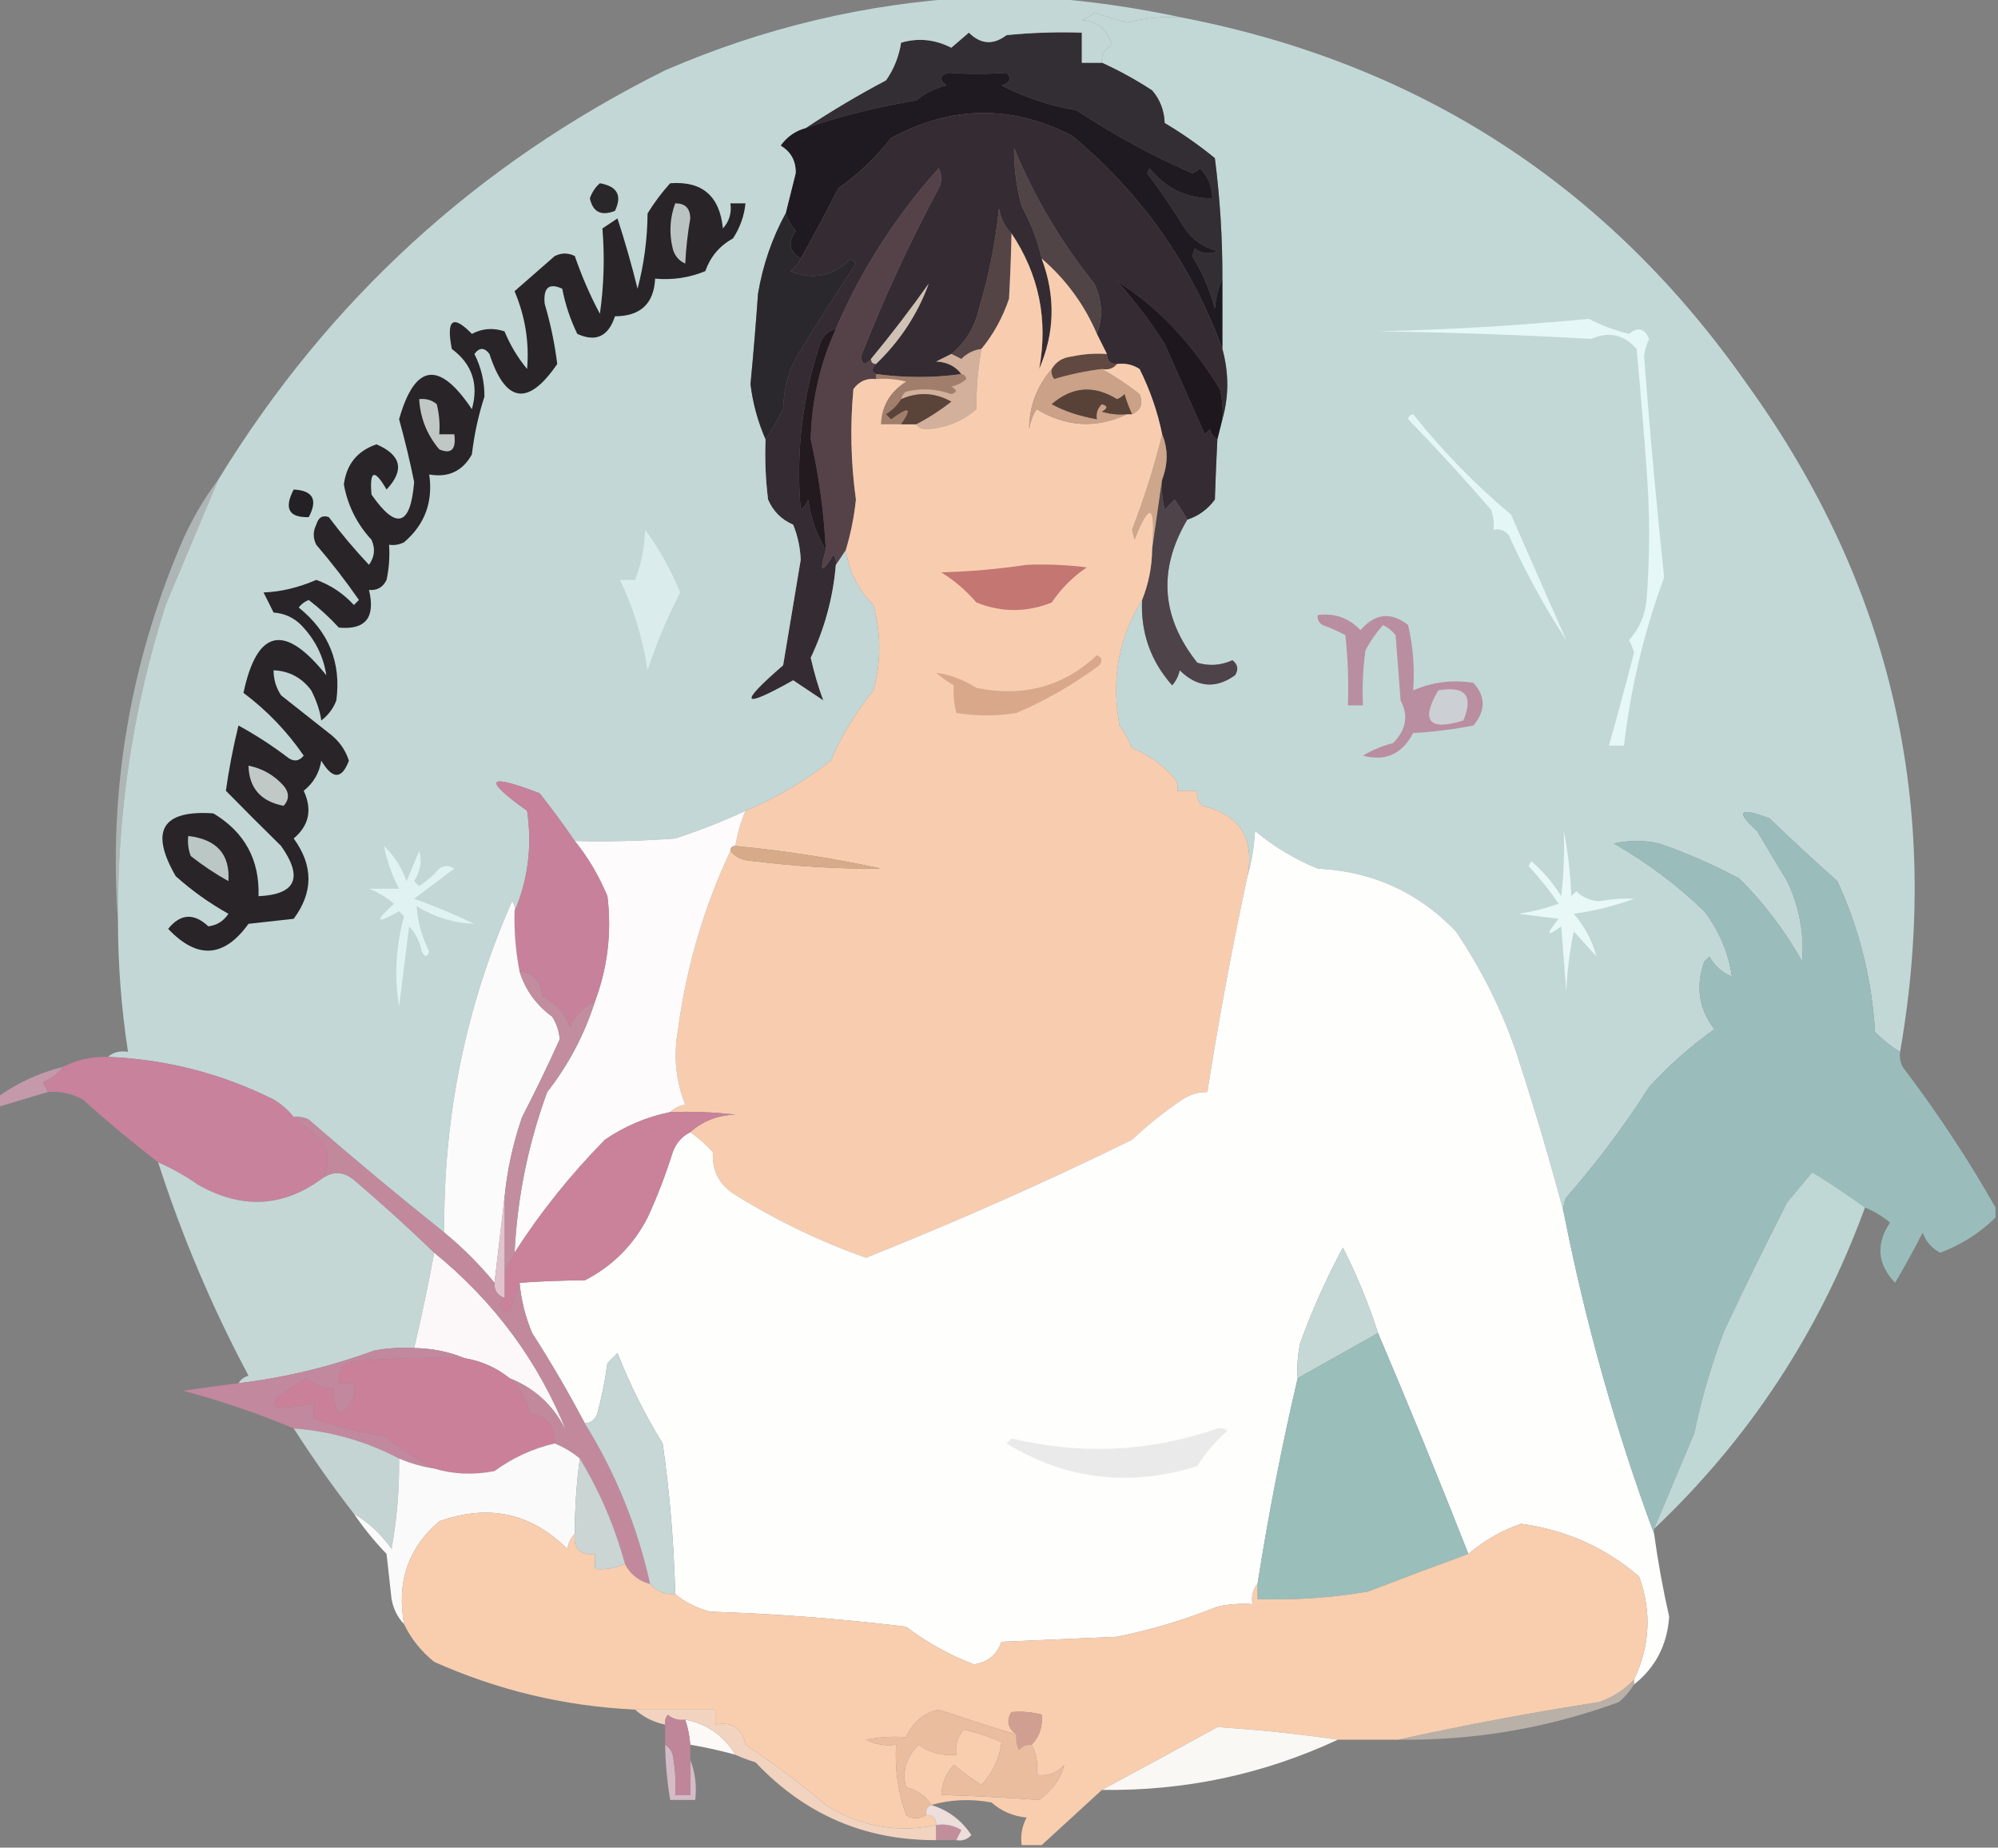 <?xml version="1.0" encoding="UTF-8"?>
<!DOCTYPE svg PUBLIC "-//W3C//DTD SVG 1.1//EN" "http://www.w3.org/Graphics/SVG/1.1/DTD/svg11.dtd">
<svg xmlns="http://www.w3.org/2000/svg" version="1.1" width="398px" height="368px" style="shape-rendering:geometricPrecision; text-rendering:geometricPrecision; image-rendering:optimizeQuality; fill-rule:evenodd; clip-rule:evenodd" xmlns:xlink="http://www.w3.org/1999/xlink">
<rect width="100%" height="100%" fill="#808080" stroke="none"/>
<g><path style="opacity:0.997" fill="#c2d8d7" d="M 235.5,3.5 C 282.861,12.704 320.361,37.037 348,76.5C 376.826,116.451 386.993,160.784 378.5,209.5C 376.681,208.416 375.015,207.082 373.5,205.5C 372.877,195.009 370.377,185.009 366,175.5C 361.446,171.459 356.946,167.292 352.5,163C 346.447,160.72 345.614,161.553 350,165.5C 351.968,168.813 353.968,172.146 356,175.5C 358.409,180.545 359.409,185.879 359,191.5C 355.57,185.408 351.403,179.908 346.5,175C 341.393,172.247 336.06,169.914 330.5,168C 327.5,167.333 324.5,167.333 321.5,168C 328.075,171.782 334.075,176.282 339.5,181.5C 342.484,185.454 344.317,189.787 345,194.5C 343.028,193.695 341.528,192.361 340.5,190.5C 340.167,190.833 339.833,191.167 339.5,191.5C 337.73,196.425 338.397,200.925 341.5,205C 336.75,208.373 332.417,212.206 328.5,216.5C 323.546,224.281 318.046,231.615 312,238.5C 311.517,239.448 311.351,240.448 311.5,241.5C 308.662,230.832 305.496,220.166 302,209.5C 299.075,200.984 295.075,192.984 290,185.5C 282.592,177.717 273.425,173.55 262.5,173C 257.919,171.129 253.752,168.629 250,165.5C 249.819,168.695 249.319,171.695 248.5,174.5C 249.931,166.939 246.931,162.272 239.5,160.5C 238.614,159.675 238.281,158.675 238.5,157.5C 237.167,157.5 235.833,157.5 234.5,157.5C 234.719,156.325 234.386,155.325 233.5,154.5C 231.269,152.114 228.603,150.281 225.5,149C 224.853,147.391 224.02,145.891 223,144.5C 221.325,135.292 222.825,126.959 227.5,119.5C 227.208,126.01 229.208,131.676 233.5,136.5C 234.251,135.624 234.751,134.624 235,133.5C 238.469,136.916 242.136,137.25 246,134.5C 246.749,133.365 246.583,132.365 245.5,131.5C 243.232,132.544 240.899,132.711 238.5,132C 231.297,122.936 230.63,113.436 236.5,103.5C 238.735,102.772 240.568,101.439 242,99.5C 242.134,95.387 242.301,91.387 242.5,87.5C 242.833,86.167 243.167,84.833 243.5,83.5C 244.797,78.933 244.797,74.267 243.5,69.5C 243.5,64.833 243.5,60.167 243.5,55.5C 243.522,47.47 243.022,39.47 242,31.5C 238.842,28.92 235.508,26.587 232,24.5C 231.907,21.992 231.074,19.826 229.5,18C 226.233,15.87 222.9,14.037 219.5,12.5C 219.36,10.876 220.027,9.71 221.5,9C 220.686,5.925 218.686,4.258 215.5,4C 216.416,3.626 217.25,3.126 218,2.5C 220.124,3.227 222.291,3.894 224.5,4.5C 228.094,3.574 231.76,3.241 235.5,3.5 Z"/></g>
<g><path style="opacity:1" fill="#332e34" d="M 219.5,12.5 C 222.9,14.037 226.233,15.87 229.5,18C 231.074,19.826 231.907,21.992 232,24.5C 235.508,26.587 238.842,28.92 242,31.5C 243.022,39.47 243.522,47.47 243.5,55.5C 242.691,57.292 242.191,59.292 242,61.5C 241.006,57.765 239.506,54.265 237.5,51C 237.667,50.5 237.833,50 238,49.5C 239.388,50.554 240.888,50.72 242.5,50C 239.804,49.31 237.637,47.81 236,45.5C 233.695,41.696 231.195,38.03 228.5,34.5C 228.667,34.167 228.833,33.833 229,33.5C 232.208,37.55 236.374,39.55 241.5,39.5C 241.502,37.169 240.669,35.169 239,33.5C 238.586,33.957 238.086,34.291 237.5,34.5C 229.45,30.988 221.784,26.821 214.5,22C 209.19,21.093 204.19,19.427 199.5,17C 201.271,16.465 201.604,15.631 200.5,14.5C 196.57,14.782 192.737,14.782 189,14.5C 187.174,15.01 187.007,15.844 188.5,17C 186.275,17.561 184.275,18.561 182.5,20C 174.944,21.239 167.61,23.072 160.5,25.5C 165.605,22.108 170.938,18.941 176.5,16C 178.054,13.777 179.054,11.277 179.5,8.5C 182.897,7.506 186.23,7.839 189.5,9.5C 190.665,8.509 191.832,7.509 193,6.5C 195.354,8.84 197.854,9.007 200.5,7C 205.489,6.501 210.489,6.334 215.5,6.5C 215.5,8.5 215.5,10.5 215.5,12.5C 216.833,12.5 218.167,12.5 219.5,12.5 Z"/></g>
<g><path style="opacity:1" fill="#1f1a21" d="M 243.5,55.5 C 243.5,60.167 243.5,64.833 243.5,69.5C 237.321,52.645 227.321,38.478 213.5,27C 201.446,20.835 189.446,21.002 177.5,27.5C 174.454,31.381 170.954,34.714 167,37.5C 164.591,42.237 162.091,46.904 159.5,51.5C 157.223,50.138 156.89,48.305 158.5,46C 157.571,44.923 156.904,43.756 156.5,42.5C 157.158,39.844 157.825,37.178 158.5,34.5C 158.563,32.069 157.563,30.235 155.5,29C 156.77,27.225 158.436,26.058 160.5,25.5C 167.61,23.072 174.944,21.239 182.5,20C 184.275,18.561 186.275,17.561 188.5,17C 187.007,15.844 187.174,15.01 189,14.5C 192.737,14.782 196.57,14.782 200.5,14.5C 201.604,15.631 201.271,16.465 199.5,17C 204.19,19.427 209.19,21.093 214.5,22C 221.784,26.821 229.45,30.988 237.5,34.5C 238.086,34.291 238.586,33.957 239,33.5C 240.669,35.169 241.502,37.169 241.5,39.5C 236.374,39.55 232.208,37.55 229,33.5C 228.833,33.833 228.667,34.167 228.5,34.5C 231.195,38.03 233.695,41.696 236,45.5C 237.637,47.81 239.804,49.31 242.5,50C 240.888,50.72 239.388,50.554 238,49.5C 237.833,50 237.667,50.5 237.5,51C 239.506,54.265 241.006,57.765 242,61.5C 242.191,59.292 242.691,57.292 243.5,55.5 Z"/></g>
<g><path style="opacity:1" fill="#342c32" d="M 243.5,69.5 C 244.797,74.267 244.797,78.933 243.5,83.5C 243.662,81.473 243.495,79.473 243,77.5C 237.351,68.204 230.518,61.037 222.5,56C 226.005,59.848 229.172,64.014 232,68.5C 234.667,74.506 237.334,80.506 240,86.5C 240.333,86.167 240.667,85.833 241,85.5C 241.278,86.416 241.778,87.082 242.5,87.5C 242.301,91.387 242.134,95.387 242,99.5C 240.568,101.439 238.735,102.772 236.5,103.5C 235.768,102.192 234.934,100.858 234,99.5C 233.333,100.167 232.667,100.833 232,101.5C 231.505,99.527 231.338,97.527 231.5,95.5C 232.681,92.362 232.681,89.362 231.5,86.5C 230.579,81.986 229.079,77.653 227,73.5C 225.644,72.62 224.144,72.287 222.5,72.5C 221.167,72.5 220.5,71.833 220.5,70.5C 219.833,69.167 219.167,67.833 218.5,66.5C 219.742,63.26 219.576,59.926 218,56.5C 211.394,48.293 206.06,39.293 202,29.5C 201.967,33.353 202.467,37.186 203.5,41C 205.46,44.667 206.793,48.167 207.5,51.5C 210.299,58.969 210.132,66.302 207,73.5C 208.807,63.7 206.974,54.7 201.5,46.5C 200.168,45.17 199.335,43.503 199,41.5C 198.303,48.29 196.969,54.956 195,61.5C 194.159,65.195 192.326,68.195 189.5,70.5C 188.527,70.987 187.527,71.487 186.5,72C 188.653,72.1 190.319,72.933 191.5,74.5C 186.006,75.279 180.339,75.279 174.5,74.5C 173.494,74.062 173.494,73.396 174.5,72.5C 179.289,67.897 182.789,62.564 185,56.5C 181.334,61.661 177.501,66.661 173.5,71.5C 172.35,72.85 171.683,72.684 171.5,71C 175.994,59.513 181.16,48.346 187,37.5C 187.667,36.167 187.667,34.833 187,33.5C 178.358,43.144 171.525,53.81 166.5,65.5C 165.13,65.856 164.13,66.69 163.5,68C 159.833,79.023 158.499,90.19 159.5,101.5C 160.192,100.975 160.692,100.308 161,99.5C 161.502,103.179 162.669,106.512 164.5,109.5C 163.159,114.033 163.659,114.366 166,110.5C 166.464,111.094 166.631,111.761 166.5,112.5C 165.958,118.962 164.291,125.128 161.5,131C 162.187,134.043 163.02,136.876 164,139.5C 161.99,138.152 159.99,136.818 158,135.5C 147.635,141.314 146.968,140.314 156,132.5C 157.152,125.517 158.319,118.517 159.5,111.5C 159.406,109.077 158.906,106.744 158,104.5C 155.667,103.5 154,101.833 153,99.5C 152.501,95.514 152.334,91.514 152.5,87.5C 153.751,85.618 154.918,83.618 156,81.5C 156.085,77.529 157.085,73.862 159,70.5C 162.741,64.452 166.574,58.452 170.5,52.5C 170.167,52.167 169.833,51.833 169.5,51.5C 165.943,55.041 161.943,55.875 157.5,54C 158.381,53.292 159.047,52.458 159.5,51.5C 162.091,46.904 164.591,42.237 167,37.5C 170.954,34.714 174.454,31.381 177.5,27.5C 189.446,21.002 201.446,20.835 213.5,27C 227.321,38.478 237.321,52.645 243.5,69.5 Z"/></g>
<g><path style="opacity:1" fill="#504447" d="M 218.5,66.5 C 215.992,60.658 212.326,55.658 207.5,51.5C 206.793,48.167 205.46,44.667 203.5,41C 202.467,37.186 201.967,33.353 202,29.5C 206.06,39.293 211.394,48.293 218,56.5C 219.576,59.926 219.742,63.26 218.5,66.5 Z"/></g>
<g><path style="opacity:1" fill="#544445" d="M 201.5,46.5 C 201.415,50.62 201.249,54.953 201,59.5C 199.745,63.229 197.912,66.562 195.5,69.5C 193.956,69.703 192.622,70.37 191.5,71.5C 190.817,71.137 190.15,70.804 189.5,70.5C 192.326,68.195 194.159,65.195 195,61.5C 196.969,54.956 198.303,48.29 199,41.5C 199.335,43.503 200.168,45.17 201.5,46.5 Z"/></g>
<g><path style="opacity:1" fill="#1e181e" d="M 243.5,83.5 C 243.167,84.833 242.833,86.167 242.5,87.5C 241.778,87.082 241.278,86.416 241,85.5C 240.667,85.833 240.333,86.167 240,86.5C 237.334,80.506 234.667,74.506 232,68.5C 229.172,64.014 226.005,59.848 222.5,56C 230.518,61.037 237.351,68.204 243,77.5C 243.495,79.473 243.662,81.473 243.5,83.5 Z"/></g>
<g><path style="opacity:1" fill="#c2d7d6" d="M 193.5,-0.5 C 198.167,-0.5 202.833,-0.5 207.5,-0.5C 216.916,0.177 226.25,1.511 235.5,3.5C 231.76,3.241 228.094,3.574 224.5,4.5C 222.291,3.894 220.124,3.227 218,2.5C 217.25,3.126 216.416,3.626 215.5,4C 218.686,4.258 220.686,5.925 221.5,9C 220.027,9.71 219.36,10.876 219.5,12.5C 218.167,12.5 216.833,12.5 215.5,12.5C 215.5,10.5 215.5,8.5 215.5,6.5C 210.489,6.334 205.489,6.501 200.5,7C 197.854,9.007 195.354,8.84 193,6.5C 191.832,7.509 190.665,8.509 189.5,9.5C 186.23,7.839 182.897,7.506 179.5,8.5C 179.054,11.277 178.054,13.777 176.5,16C 170.938,18.941 165.605,22.108 160.5,25.5C 158.436,26.058 156.77,27.225 155.5,29C 157.563,30.235 158.563,32.069 158.5,34.5C 157.825,37.178 157.158,39.844 156.5,42.5C 153.802,47.425 151.968,52.759 151,58.5C 150.576,64.507 150.076,70.507 149.5,76.5C 149.957,80.3 150.957,83.967 152.5,87.5C 152.334,91.514 152.501,95.514 153,99.5C 154,101.833 155.667,103.5 158,104.5C 158.906,106.744 159.406,109.077 159.5,111.5C 158.319,118.517 157.152,125.517 156,132.5C 146.968,140.314 147.635,141.314 158,135.5C 159.99,136.818 161.99,138.152 164,139.5C 163.02,136.876 162.187,134.043 161.5,131C 164.291,125.128 165.958,118.962 166.5,112.5C 167.167,111.5 167.833,110.5 168.5,109.5C 169.083,113.724 170.917,117.391 174,120.5C 175.521,126.124 175.521,131.791 174,137.5C 170.497,141.82 167.663,146.486 165.5,151.5C 160.302,155.6 154.635,158.933 148.5,161.5C 143.953,163.606 139.286,165.439 134.5,167C 127.842,167.5 121.175,167.666 114.5,167.5C 112.31,164.312 109.976,161.145 107.5,158C 96.918,153.941 96.085,155.108 105,161.5C 106.031,168.525 105.197,175.192 102.5,181.5C 102.631,180.761 102.464,180.094 102,179.5C 92.794,200.399 88.294,222.399 88.5,245.5C 79.373,238.211 70.373,230.711 61.5,223C 60.552,222.517 59.552,222.351 58.5,222.5C 57.426,221.115 56.093,219.949 54.5,219C 44.143,213.827 33.143,210.994 21.5,210.5C 22.568,209.566 23.901,209.232 25.5,209.5C 24.174,200.889 23.507,192.223 23.5,183.5C 23.323,161.896 26.49,140.896 33,120.5C 36.507,112.155 40.007,103.822 43.5,95.5C 65.341,59.827 95.007,32.661 132.5,14C 152.103,5.517 172.437,0.684 193.5,-0.5 Z"/></g>
<g><path style="opacity:1" fill="#29272a" d="M 119.5,36.5 C 122.966,37.109 123.966,38.942 122.5,42C 119.763,43.08 118.096,42.246 117.5,39.5C 117.942,38.261 118.609,37.261 119.5,36.5 Z"/></g>
<g><path style="opacity:1" fill="#2a282d" d="M 156.5,42.5 C 156.904,43.756 157.571,44.923 158.5,46C 156.89,48.305 157.223,50.138 159.5,51.5C 159.047,52.458 158.381,53.292 157.5,54C 161.943,55.875 165.943,55.041 169.5,51.5C 169.833,51.833 170.167,52.167 170.5,52.5C 166.574,58.452 162.741,64.452 159,70.5C 157.085,73.862 156.085,77.529 156,81.5C 154.918,83.618 153.751,85.618 152.5,87.5C 150.957,83.967 149.957,80.3 149.5,76.5C 150.076,70.507 150.576,64.507 151,58.5C 151.968,52.759 153.802,47.425 156.5,42.5 Z"/></g>
<g><path style="opacity:1" fill="#d0c1b5" d="M 174.5,72.5 C 173.833,72.5 173.5,72.167 173.5,71.5C 177.501,66.661 181.334,61.661 185,56.5C 182.789,62.564 179.289,67.897 174.5,72.5 Z"/></g>
<g><path style="opacity:1" fill="#614841" d="M 220.5,70.5 C 220.5,71.833 221.167,72.5 222.5,72.5C 221.791,73.404 220.791,73.737 219.5,73.5C 216.252,73.901 213.085,74.568 210,75.5C 209.536,74.906 209.369,74.239 209.5,73.5C 210.347,72.034 211.68,71.2 213.5,71C 215.81,70.503 218.143,70.337 220.5,70.5 Z"/></g>
<g><path style="opacity:1" fill="#a17e6b" d="M 174.5,75.5 C 174.5,75.167 174.5,74.833 174.5,74.5C 180.339,75.279 186.006,75.279 191.5,74.5C 192.043,74.56 192.376,74.893 192.5,75.5C 191.624,76.251 190.624,76.751 189.5,77C 190.696,77.654 190.696,78.154 189.5,78.5C 186.562,77.425 183.562,77.258 180.5,78C 179.944,78.383 179.611,78.883 179.5,79.5C 178.77,80.712 177.77,81.712 176.5,82.5C 176.833,82.833 177.167,83.167 177.5,83.5C 181.147,80.832 181.814,81.166 179.5,84.5C 178.167,84.5 176.833,84.5 175.5,84.5C 175.622,80.853 177.288,78.019 180.5,76C 178.527,75.504 176.527,75.338 174.5,75.5 Z"/></g>
<g><path style="opacity:1" fill="#d2b09c" d="M 195.5,69.5 C 194.794,73.504 194.461,77.504 194.5,81.5C 191.677,83.942 188.344,85.276 184.5,85.5C 183.584,85.457 182.917,85.124 182.5,84.5C 184.914,83.249 187.247,81.749 189.5,80C 186.247,78.18 182.913,78.013 179.5,79.5C 179.611,78.883 179.944,78.383 180.5,78C 183.562,77.258 186.562,77.425 189.5,78.5C 190.696,78.154 190.696,77.654 189.5,77C 190.624,76.751 191.624,76.251 192.5,75.5C 192.376,74.893 192.043,74.56 191.5,74.5C 190.319,72.933 188.653,72.1 186.5,72C 187.527,71.487 188.527,70.987 189.5,70.5C 190.15,70.804 190.817,71.137 191.5,71.5C 192.622,70.37 193.956,69.703 195.5,69.5 Z"/></g>
<g><path style="opacity:1" fill="#554248" d="M 173.5,71.5 C 173.5,72.167 173.833,72.5 174.5,72.5C 173.494,73.396 173.494,74.062 174.5,74.5C 174.5,74.833 174.5,75.167 174.5,75.5C 172.61,75.296 171.11,75.963 170,77.5C 169.316,84.851 169.482,92.185 170.5,99.5C 170.146,102.913 169.479,106.246 168.5,109.5C 167.833,110.5 167.167,111.5 166.5,112.5C 166.631,111.761 166.464,111.094 166,110.5C 163.659,114.366 163.159,114.033 164.5,109.5C 164.13,102.088 163.13,94.755 161.5,87.5C 161.672,79.786 163.339,72.453 166.5,65.5C 171.525,53.81 178.358,43.144 187,33.5C 187.667,34.833 187.667,36.167 187,37.5C 181.16,48.346 175.994,59.513 171.5,71C 171.683,72.684 172.35,72.85 173.5,71.5 Z"/></g>
<g><path style="opacity:1" fill="#221a1f" d="M 166.5,65.5 C 163.339,72.453 161.672,79.786 161.5,87.5C 163.13,94.755 164.13,102.088 164.5,109.5C 162.669,106.512 161.502,103.179 161,99.5C 160.692,100.308 160.192,100.975 159.5,101.5C 158.499,90.19 159.833,79.023 163.5,68C 164.13,66.69 165.13,65.856 166.5,65.5 Z"/></g>
<g><path style="opacity:1" fill="#282427" d="M 133.5,36.5 C 139.863,36.023 143.363,39.023 144,45.5C 145.269,44.095 145.769,42.429 145.5,40.5C 146.5,40.5 147.5,40.5 148.5,40.5C 148.245,43.016 147.411,45.35 146,47.5C 143.357,48.936 141.523,51.103 140.5,54C 137.312,55.316 133.978,55.816 130.5,55.5C 130.26,60.471 127.593,62.971 122.5,63C 121.185,67.022 118.685,68.189 115,66.5C 113.601,63.637 112.601,60.637 112,57.5C 109.355,56.292 108.188,57.292 108.5,60.5C 109.677,64.504 110.51,68.504 111,72.5C 105.2,80.974 100.7,80.308 97.5,70.5C 96.5,69.167 95.5,69.167 94.5,70.5C 95.853,73.168 96.519,76.001 96.5,79C 95.301,82.671 94.468,86.504 94,90.5C 92.15,93.841 89.317,95.174 85.5,94.5C 86.29,99.969 84.623,104.469 80.5,108C 79.552,108.483 78.552,108.649 77.5,108.5C 77.663,110.857 77.497,113.19 77,115.5C 76.29,116.973 75.124,117.64 73.5,117.5C 74.822,122.993 72.822,125.493 67.5,125C 65.65,122.982 63.65,121.149 61.5,119.5C 60.692,119.808 60.025,120.308 59.5,121C 65.49,125.806 67.99,131.973 67,139.5C 66.385,141.116 65.385,142.449 64,143.5C 63.748,141.622 63.081,139.622 62,137.5C 60.117,134.976 57.617,133.642 54.5,133.5C 54.491,135.308 54.991,136.975 56,138.5C 59.167,141 62.333,143.5 65.5,146C 67.448,147.439 68.781,149.272 69.5,151.5C 68.079,155.276 66.245,155.276 64,151.5C 63.604,153.96 62.437,155.96 60.5,157.5C 62.238,161.256 61.571,164.422 58.5,167C 62.428,172.383 62.428,177.716 58.5,183C 55.5,183.333 52.5,183.667 49.5,184C 44.616,190.773 39.282,191.107 33.5,185C 35.94,181.968 38.606,181.801 41.5,184.5C 43.208,184.297 44.541,183.464 45.5,182C 41.722,179.888 38.222,177.388 35,174.5C 29.785,165.471 32.285,161.304 42.5,162C 48.732,165.733 51.732,171.233 51.5,178.5C 58.942,178.149 60.442,174.816 56,168.5C 52.248,164.816 48.581,161.15 45,157.5C 45.589,153.26 46.422,148.927 47.5,144.5C 51.004,146.418 54.337,148.584 57.5,151C 58.635,151.749 59.635,151.583 60.5,150.5C 57.182,145.675 53.182,141.509 48.5,138C 51.205,125.257 56.705,124.09 65,134.5C 64.446,130.726 62.78,127.392 60,124.5C 58.509,122.996 56.676,122.163 54.5,122C 53.833,120.667 53.167,119.333 52.5,118C 55.935,117.876 59.435,117.043 63,115.5C 65.868,116.52 68.368,118.187 70.5,120.5C 70.833,120.167 71.167,119.833 71.5,119.5C 68.858,115.691 66.025,112.024 63,108.5C 62.333,107.167 62.333,105.833 63,104.5C 63.423,103.044 64.256,102.544 65.5,103C 68.008,106.338 70.675,109.505 73.5,112.5C 74.631,110.926 74.797,109.259 74,107.5C 71.102,104.37 69.268,100.703 68.5,96.5C 69.012,92.469 71.179,89.802 75,88.5C 79.954,90.642 80.62,93.642 77,97.5C 74.588,93.31 73.588,93.644 74,98.5C 78.951,105.63 81.784,104.796 82.5,96C 81.648,91.797 80.648,87.63 79.5,83.5C 82.646,72.409 87.479,71.743 94,81.5C 95.394,76.516 94.06,72.516 90,69.5C 88.859,63.596 90.192,62.596 94,66.5C 96.064,65.409 98.231,65.242 100.5,66C 101.632,68.744 103.132,71.244 105,73.5C 105.449,68.163 104.616,62.996 102.5,58C 105.134,55.675 107.801,53.341 110.5,51C 111.833,50.333 113.167,50.333 114.5,51C 115.899,55.058 117.566,58.891 119.5,62.5C 120.303,56.846 120.47,51.179 120,45.5C 121,44.833 122,44.167 123,43.5C 124.517,48.178 125.85,52.844 127,57.5C 128.279,52.679 128.946,47.679 129,42.5C 130.332,40.34 131.832,38.34 133.5,36.5 Z"/></g>
<g><path style="opacity:1" fill="#c0c7c4" d="M 83.5,79.5 C 84.822,79.33 85.989,79.663 87,80.5C 87.496,82.473 87.662,84.473 87.5,86.5C 88.5,86.5 89.5,86.5 90.5,86.5C 90.895,89.522 89.895,90.522 87.5,89.5C 85.049,86.6 83.715,83.266 83.5,79.5 Z"/></g>
<g><path style="opacity:1" fill="#bbc3c2" d="M 134.5,40.5 C 136.484,40.484 137.484,41.484 137.5,43.5C 136.977,46.53 136.644,49.53 136.5,52.5C 135.201,51.91 134.368,50.91 134,49.5C 133.264,46.408 133.431,43.408 134.5,40.5 Z"/></g>
<g><path style="opacity:1" fill="#cda68b" d="M 231.5,86.5 C 232.681,89.362 232.681,92.362 231.5,95.5C 230.833,100.167 230.167,104.833 229.5,109.5C 230.216,100.417 229.049,99.751 226,107.5C 225.833,106.833 225.667,106.167 225.5,105.5C 227.895,99.314 229.895,92.981 231.5,86.5 Z"/></g>
<g><path style="opacity:1" fill="#232125" d="M 58.5,97.5 C 62.35,97.701 63.35,99.534 61.5,103C 57.537,103.118 56.537,101.284 58.5,97.5 Z"/></g>
<g><path style="opacity:0.515" fill="#d9e9e8" d="M 43.5,95.5 C 40.007,103.822 36.507,112.155 33,120.5C 26.49,140.896 23.323,161.896 23.5,183.5C 21.629,157.662 25.795,132.662 36,108.5C 38.022,103.777 40.522,99.443 43.5,95.5 Z"/></g>
<g><path style="opacity:1" fill="#daedec" d="M 128.5,105.5 C 131.285,109.294 133.619,113.461 135.5,118C 132.887,123.049 130.721,128.216 129,133.5C 128.041,127.13 126.207,121.13 123.5,115.5C 124.5,115.5 125.5,115.5 126.5,115.5C 127.758,112.306 128.424,108.973 128.5,105.5 Z"/></g>
<g><path style="opacity:1" fill="#e4f7f6" d="M 280.5,83.5 C 280.56,82.957 280.893,82.624 281.5,82.5C 287.329,89.829 293.829,96.496 301,102.5C 304.702,110.982 308.368,119.316 312,127.5C 307.708,120.93 303.875,113.93 300.5,106.5C 299.675,105.614 298.675,105.281 297.5,105.5C 297.657,104.127 297.49,102.793 297,101.5C 291.634,95.304 286.134,89.304 280.5,83.5 Z"/></g>
<g><path style="opacity:1" fill="#4e4349" d="M 231.5,95.5 C 231.338,97.527 231.505,99.527 232,101.5C 232.667,100.833 233.333,100.167 234,99.5C 234.934,100.858 235.768,102.192 236.5,103.5C 230.63,113.436 231.297,122.936 238.5,132C 240.899,132.711 243.232,132.544 245.5,131.5C 246.583,132.365 246.749,133.365 246,134.5C 242.136,137.25 238.469,136.916 235,133.5C 234.751,134.624 234.251,135.624 233.5,136.5C 229.208,131.676 227.208,126.01 227.5,119.5C 228.787,116.302 229.453,112.969 229.5,109.5C 230.167,104.833 230.833,100.167 231.5,95.5 Z"/></g>
<g><path style="opacity:1" fill="#f8cdaf" d="M 201.5,46.5 C 206.974,54.7 208.807,63.7 207,73.5C 210.132,66.302 210.299,58.969 207.5,51.5C 212.326,55.658 215.992,60.658 218.5,66.5C 219.167,67.833 219.833,69.167 220.5,70.5C 218.143,70.337 215.81,70.503 213.5,71C 211.68,71.2 210.347,72.034 209.5,73.5C 206.511,76.971 205.011,80.971 205,85.5C 205.219,84.062 205.719,82.729 206.5,81.5C 212.4,85.063 218.4,85.397 224.5,82.5C 224.833,82.5 225.167,82.5 225.5,82.5C 227.273,81.686 227.773,80.352 227,78.5C 224.514,76.557 222.014,74.891 219.5,73.5C 220.791,73.737 221.791,73.404 222.5,72.5C 224.144,72.287 225.644,72.62 227,73.5C 229.079,77.653 230.579,81.986 231.5,86.5C 229.895,92.981 227.895,99.314 225.5,105.5C 225.667,106.167 225.833,106.833 226,107.5C 229.049,99.751 230.216,100.417 229.5,109.5C 229.453,112.969 228.787,116.302 227.5,119.5C 222.825,126.959 221.325,135.292 223,144.5C 224.02,145.891 224.853,147.391 225.5,149C 228.603,150.281 231.269,152.114 233.5,154.5C 234.386,155.325 234.719,156.325 234.5,157.5C 235.833,157.5 237.167,157.5 238.5,157.5C 238.281,158.675 238.614,159.675 239.5,160.5C 246.931,162.272 249.931,166.939 248.5,174.5C 245.426,188.756 242.76,203.089 240.5,217.5C 238.692,217.491 237.025,217.991 235.5,219C 231.967,221.371 228.634,224.038 225.5,227C 208.151,235.507 190.484,243.34 172.5,250.5C 163.43,247.295 154.763,243.129 146.5,238C 143.312,236.066 141.812,233.232 142,229.5C 140.629,227.959 139.129,226.625 137.5,225.5C 139.958,223.287 142.958,222.121 146.5,222C 142.179,221.501 137.846,221.334 133.5,221.5C 134.263,220.732 135.263,220.232 136.5,220C 134.65,215.339 134.15,210.506 135,205.5C 136.675,192.771 140.175,180.771 145.5,169.5C 146.514,170.765 148.014,171.431 150,171.5C 158.487,172.583 166.987,173.083 175.5,173C 166.003,170.935 156.336,169.435 146.5,168.5C 146.878,166.079 147.545,163.746 148.5,161.5C 154.635,158.933 160.302,155.6 165.5,151.5C 167.663,146.486 170.497,141.82 174,137.5C 175.521,131.791 175.521,126.124 174,120.5C 170.917,117.391 169.083,113.724 168.5,109.5C 169.479,106.246 170.146,102.913 170.5,99.5C 169.482,92.185 169.316,84.851 170,77.5C 171.11,75.963 172.61,75.296 174.5,75.5C 176.527,75.338 178.527,75.504 180.5,76C 177.288,78.019 175.622,80.853 175.5,84.5C 176.833,84.5 178.167,84.5 179.5,84.5C 180.5,84.5 181.5,84.5 182.5,84.5C 182.917,85.124 183.584,85.457 184.5,85.5C 188.344,85.276 191.677,83.942 194.5,81.5C 194.461,77.504 194.794,73.504 195.5,69.5C 197.912,66.562 199.745,63.229 201,59.5C 201.249,54.953 201.415,50.62 201.5,46.5 Z"/></g>
<g><path style="opacity:1" fill="#c37672" d="M 204.5,112.5 C 208.514,112.334 212.514,112.501 216.5,113C 213.728,114.86 211.395,117.194 209.5,120C 204.5,122 199.5,122 194.5,120C 192.461,117.626 190.128,115.626 187.5,114C 193.348,113.827 199.015,113.327 204.5,112.5 Z"/></g>
<g><path style="opacity:1" fill="#5a4339" d="M 182.5,84.5 C 181.5,84.5 180.5,84.5 179.5,84.5C 181.814,81.166 181.147,80.832 177.5,83.5C 177.167,83.167 176.833,82.833 176.5,82.5C 177.77,81.712 178.77,80.712 179.5,79.5C 182.913,78.013 186.247,78.18 189.5,80C 187.247,81.749 184.914,83.249 182.5,84.5 Z"/></g>
<g><path style="opacity:1" fill="#cba187" d="M 209.5,73.5 C 209.369,74.239 209.536,74.906 210,75.5C 213.085,74.568 216.252,73.901 219.5,73.5C 222.014,74.891 224.514,76.557 227,78.5C 227.773,80.352 227.273,81.686 225.5,82.5C 224.91,81.234 224.41,79.901 224,78.5C 223.586,78.957 223.086,79.291 222.5,79.5C 217.912,76.654 213.578,76.988 209.5,80.5C 211.979,81.872 214.979,82.872 218.5,83.5C 218.281,82.325 218.614,81.325 219.5,80.5C 220.696,80.846 220.696,81.346 219.5,82C 221.134,82.493 222.801,82.66 224.5,82.5C 218.4,85.397 212.4,85.063 206.5,81.5C 205.719,82.729 205.219,84.062 205,85.5C 205.011,80.971 206.511,76.971 209.5,73.5 Z"/></g>
<g><path style="opacity:1" fill="#584238" d="M 225.5,82.5 C 225.167,82.5 224.833,82.5 224.5,82.5C 222.801,82.66 221.134,82.493 219.5,82C 220.696,81.346 220.696,80.846 219.5,80.5C 218.614,81.325 218.281,82.325 218.5,83.5C 214.979,82.872 211.979,81.872 209.5,80.5C 213.578,76.988 217.912,76.654 222.5,79.5C 223.086,79.291 223.586,78.957 224,78.5C 224.41,79.901 224.91,81.234 225.5,82.5 Z"/></g>
<g><path style="opacity:1" fill="#d9a88a" d="M 218.5,130.5 C 219.525,130.897 219.692,131.563 219,132.5C 213.871,136.315 208.371,139.481 202.5,142C 198.5,142.667 194.5,142.667 190.5,142C 190.038,140.278 189.872,138.445 190,136.5C 188.745,135.789 187.579,134.956 186.5,134C 189.275,134.374 191.942,135.374 194.5,137C 203.814,138.916 211.814,136.75 218.5,130.5 Z"/></g>
<g><path style="opacity:1" fill="#e5f7f7" d="M 316.5,63.5 C 318.993,64.797 321.66,65.797 324.5,66.5C 326.263,65.046 327.597,65.38 328.5,67.5C 327.978,68.607 327.645,69.774 327.5,71C 328.62,85.715 329.954,100.382 331.5,115C 327.505,125.814 324.839,136.98 323.5,148.5C 322.5,148.5 321.5,148.5 320.5,148.5C 322.223,142.4 323.89,136.233 325.5,130C 325.265,129.127 324.931,128.293 324.5,127.5C 326.534,125.239 327.7,122.572 328,119.5C 328.667,110.833 328.667,102.167 328,93.5C 327.442,85.615 326.776,77.615 326,69.5C 323.475,66.618 320.475,65.952 317,67.5C 302.866,66.692 288.699,66.192 274.5,66C 288.686,65.662 302.686,64.828 316.5,63.5 Z"/></g>
<g><path style="opacity:1" fill="#b98ea1" d="M 262.5,122.5 C 265.862,122.07 268.695,123.07 271,125.5C 273.93,122.134 277.097,121.801 280.5,124.5C 281.492,128.783 281.826,133.116 281.5,137.5C 285.339,135.833 289.339,135.333 293.5,136C 295.963,138.727 295.963,141.56 293.5,144.5C 289.555,145.268 285.555,145.768 281.5,146C 279.304,150.206 275.971,151.706 271.5,150.5C 273.369,149.376 275.369,148.543 277.5,148C 280.102,145.378 280.602,142.544 279,139.5C 278.667,135.167 278.333,130.833 278,126.5C 277.311,125.643 276.478,124.977 275.5,124.5C 274.139,126.028 272.972,127.695 272,129.5C 271.501,133.152 271.335,136.818 271.5,140.5C 270.5,140.5 269.5,140.5 268.5,140.5C 268.666,135.821 268.499,131.155 268,126.5C 266.559,125.74 265.059,125.074 263.5,124.5C 262.702,124.043 262.369,123.376 262.5,122.5 Z"/></g>
<g><path style="opacity:1" fill="#ccd0d4" d="M 286.5,137.5 C 291.895,136.555 293.561,138.555 291.5,143.5C 284.611,145.617 282.945,143.617 286.5,137.5 Z"/></g>
<g><path style="opacity:1" fill="#c1c9c7" d="M 49.5,152.5 C 52.267,153.051 54.6,154.384 56.5,156.5C 57.645,157.891 57.645,159.224 56.5,160.5C 51.945,159.621 49.612,156.954 49.5,152.5 Z"/></g>
<g><path style="opacity:1" fill="#fdfbfc" d="M 148.5,161.5 C 147.545,163.746 146.878,166.079 146.5,168.5C 145.833,168.5 145.5,168.833 145.5,169.5C 140.175,180.771 136.675,192.771 135,205.5C 134.15,210.506 134.65,215.339 136.5,220C 135.263,220.232 134.263,220.732 133.5,221.5C 128.802,222.456 124.468,224.289 120.5,227C 113.617,234.011 107.617,241.511 102.5,249.5C 103.042,238.493 105.208,227.826 109,217.5C 113.231,212.091 116.398,206.091 118.5,199.5C 121.042,192.709 121.875,185.709 121,178.5C 119.314,174.448 117.148,170.781 114.5,167.5C 121.175,167.666 127.842,167.5 134.5,167C 139.286,165.439 143.953,163.606 148.5,161.5 Z"/></g>
<g><path style="opacity:1" fill="#fefefd" d="M 311.5,241.5 C 315.816,263.42 321.816,284.753 329.5,305.5C 330.256,311.029 331.256,316.529 332.5,322C 332.113,327.61 329.78,332.11 325.5,335.5C 325.5,335.167 325.5,334.833 325.5,334.5C 328.699,327.766 329.032,320.932 326.5,314C 319.782,308.228 311.948,304.728 303,303.5C 299.167,304.815 295.667,306.815 292.5,309.5C 286.677,294.682 280.677,280.015 274.5,265.5C 272.622,259.665 270.289,253.998 267.5,248.5C 264.218,254.613 261.385,260.946 259,267.5C 258.503,269.81 258.337,272.143 258.5,274.5C 255.324,288.047 252.657,301.713 250.5,315.5C 249.566,316.568 249.232,317.901 249.5,319.5C 247.143,319.337 244.81,319.503 242.5,320C 236.05,322.614 229.383,324.614 222.5,326C 214.833,326.333 207.167,326.667 199.5,327C 198.543,329.628 196.709,331.128 194,331.5C 189.158,329.661 184.658,327.161 180.5,324C 167.547,322.417 154.547,321.417 141.5,321C 138.826,320.33 136.493,319.163 134.5,317.5C 134.253,307.451 133.419,297.451 132,287.5C 128.456,281.746 125.456,275.746 123,269.5C 122.333,270.167 121.667,270.833 121,271.5C 120.548,274.877 119.882,278.211 119,281.5C 118.583,282.756 117.75,283.423 116.5,283.5C 113.264,277.363 109.764,271.363 106,265.5C 104.648,262.28 103.814,258.947 103.5,255.5C 107.645,255.197 111.979,255.03 116.5,255C 122,252.167 126.167,248 129,242.5C 130.944,238.277 132.611,233.944 134,229.5C 134.66,227.676 135.827,226.343 137.5,225.5C 139.129,226.625 140.629,227.959 142,229.5C 141.812,233.232 143.312,236.066 146.5,238C 154.763,243.129 163.43,247.295 172.5,250.5C 190.484,243.34 208.151,235.507 225.5,227C 228.634,224.038 231.967,221.371 235.5,219C 237.025,217.991 238.692,217.491 240.5,217.5C 242.76,203.089 245.426,188.756 248.5,174.5C 249.319,171.695 249.819,168.695 250,165.5C 253.752,168.629 257.919,171.129 262.5,173C 273.425,173.55 282.592,177.717 290,185.5C 295.075,192.984 299.075,200.984 302,209.5C 305.496,220.166 308.662,230.832 311.5,241.5 Z"/></g>
<g><path style="opacity:1" fill="#c8819a" d="M 114.5,167.5 C 117.148,170.781 119.314,174.448 121,178.5C 121.875,185.709 121.042,192.709 118.5,199.5C 116.218,200.489 114.551,202.156 113.5,204.5C 112.502,201.747 110.669,199.747 108,198.5C 107.846,195.475 106.346,193.809 103.5,193.5C 102.728,189.548 102.395,185.548 102.5,181.5C 105.197,175.192 106.031,168.525 105,161.5C 96.085,155.108 96.918,153.941 107.5,158C 109.976,161.145 112.31,164.312 114.5,167.5 Z"/></g>
<g><path style="opacity:1" fill="#d7aa8a" d="M 146.5,168.5 C 156.336,169.435 166.003,170.935 175.5,173C 166.987,173.083 158.487,172.583 150,171.5C 148.014,171.431 146.514,170.765 145.5,169.5C 145.5,168.833 145.833,168.5 146.5,168.5 Z"/></g>
<g><path style="opacity:1" fill="#bbc7c4" d="M 37.5,166.5 C 43.189,167.171 45.855,170.171 45.5,175.5C 42.864,174.029 40.364,172.363 38,170.5C 37.51,169.207 37.343,167.873 37.5,166.5 Z"/></g>
<g><path style="opacity:1" fill="#e0f3f2" d="M 76.5,168.5 C 78.446,170.353 79.946,172.686 81,175.5C 81.833,173.5 82.667,171.5 83.5,169.5C 84.103,171.452 83.77,173.452 82.5,175.5C 82.833,175.833 83.167,176.167 83.5,176.5C 84.981,175.52 86.315,174.353 87.5,173C 88.5,172.333 89.5,172.333 90.5,173C 87.833,175 85.167,177 82.5,179C 86.615,180.48 90.615,182.147 94.5,184C 90.431,183.854 86.598,182.688 83,180.5C 83.19,183.585 84.023,186.585 85.5,189.5C 85.154,190.696 84.654,190.696 84,189.5C 83.64,187.579 82.806,185.912 81.5,184.5C 80.833,189.833 80.167,195.167 79.5,200.5C 78.505,194.449 78.838,188.449 80.5,182.5C 80.167,182.167 79.833,181.833 79.5,181.5C 74.811,184.153 74.477,183.653 78.5,180C 76.999,178.748 75.332,177.748 73.5,177C 75.5,177 77.5,177 79.5,177C 78.071,174.31 77.071,171.477 76.5,168.5 Z"/></g>
<g><path style="opacity:1" fill="#fcfbfc" d="M 102.5,181.5 C 102.395,185.548 102.728,189.548 103.5,193.5C 104.648,197.161 106.814,200.161 110,202.5C 110.875,203.873 111.375,205.373 111.5,207C 109.159,212.184 106.659,217.351 104,222.5C 102.198,227.708 101.031,233.041 100.5,238.5C 99.833,244.167 99.167,249.833 98.5,255.5C 95.527,251.86 92.194,248.527 88.5,245.5C 88.294,222.399 92.794,200.399 102,179.5C 102.464,180.094 102.631,180.761 102.5,181.5 Z"/></g>
<g><path style="opacity:1" fill="#e8f8f7" d="M 311.5,165.5 C 312.325,169.647 312.825,173.981 313,178.5C 313.333,178.167 313.667,177.833 314,177.5C 315.18,178.684 316.68,179.351 318.5,179.5C 320.87,179.076 323.204,178.909 325.5,179C 321.677,180.421 317.677,181.421 313.5,182C 315.722,184.618 317.222,187.451 318,190.5C 316.49,188.792 314.99,187.126 313.5,185.5C 312.673,189.459 312.173,193.459 312,197.5C 311.667,193.167 311.333,188.833 311,184.5C 308.016,186.707 307.85,186.207 310.5,183C 307.833,182.667 305.167,182.333 302.5,182C 305.232,181.587 307.899,180.92 310.5,180C 308.69,177.356 306.69,174.856 304.5,172.5C 304.667,172.167 304.833,171.833 305,171.5C 307.374,173.539 309.374,175.872 311,178.5C 311.499,174.179 311.666,169.846 311.5,165.5 Z"/></g>
<g><path style="opacity:1" fill="#9abdbb" d="M 378.5,209.5 C 378.351,210.552 378.517,211.552 379,212.5C 385.846,221.488 392.012,230.821 397.5,240.5C 397.5,241.167 397.5,241.833 397.5,242.5C 394.407,245.558 390.74,247.891 386.5,249.5C 384.803,248.636 383.637,247.303 383,245.5C 381.261,248.879 379.428,252.212 377.5,255.5C 373.968,251.769 373.635,247.769 376.5,243.5C 374.971,242.237 373.305,241.237 371.5,240.5C 368.135,238.06 364.635,235.727 361,233.5C 359.342,235.468 357.675,237.468 356,239.5C 351.672,247.989 347.505,256.489 343.5,265C 340.954,271.687 338.954,278.52 337.5,285.5C 334.833,291.859 332.166,298.193 329.5,304.5C 329.5,304.833 329.5,305.167 329.5,305.5C 321.816,284.753 315.816,263.42 311.5,241.5C 311.351,240.448 311.517,239.448 312,238.5C 318.046,231.615 323.546,224.281 328.5,216.5C 332.417,212.206 336.75,208.373 341.5,205C 338.397,200.925 337.73,196.425 339.5,191.5C 339.833,191.167 340.167,190.833 340.5,190.5C 341.528,192.361 343.028,193.695 345,194.5C 344.317,189.787 342.484,185.454 339.5,181.5C 334.075,176.282 328.075,171.782 321.5,168C 324.5,167.333 327.5,167.333 330.5,168C 336.06,169.914 341.393,172.247 346.5,175C 351.403,179.908 355.57,185.408 359,191.5C 359.409,185.879 358.409,180.545 356,175.5C 353.968,172.146 351.968,168.813 350,165.5C 345.614,161.553 346.447,160.72 352.5,163C 356.946,167.292 361.446,171.459 366,175.5C 370.377,185.009 372.877,195.009 373.5,205.5C 375.015,207.082 376.681,208.416 378.5,209.5 Z"/></g>
<g><path style="opacity:1" fill="#c8829b" d="M 21.5,210.5 C 33.143,210.994 44.143,213.827 54.5,219C 56.093,219.949 57.426,221.115 58.5,222.5C 60.429,224.148 62.429,225.815 64.5,227.5C 65.575,229.811 65.575,232.144 64.5,234.5C 56.612,240.464 48.278,240.964 39.5,236C 36.941,234.223 34.274,232.723 31.5,231.5C 26.398,227.574 21.398,223.408 16.5,219C 14.322,217.798 11.989,217.298 9.5,217.5C 9.196,216.85 8.863,216.183 8.5,215.5C 10.184,214.85 11.517,213.85 12.5,212.5C 15.303,211.072 18.303,210.405 21.5,210.5 Z"/></g>
<g><path style="opacity:1" fill="#c49aaa" d="M 12.5,212.5 C 11.517,213.85 10.184,214.85 8.5,215.5C 8.863,216.183 9.196,216.85 9.5,217.5C 6.171,218.499 2.838,219.499 -0.5,220.5C -0.5,219.833 -0.5,219.167 -0.5,218.5C 3.439,215.698 7.772,213.698 12.5,212.5 Z"/></g>
<g><path style="opacity:1" fill="#c9829a" d="M 133.5,221.5 C 137.846,221.334 142.179,221.501 146.5,222C 142.958,222.121 139.958,223.287 137.5,225.5C 135.827,226.343 134.66,227.676 134,229.5C 132.611,233.944 130.944,238.277 129,242.5C 126.167,248 122,252.167 116.5,255C 111.979,255.03 107.645,255.197 103.5,255.5C 102.835,257.369 102.169,259.369 101.5,261.5C 99.481,260.867 99.147,259.867 100.5,258.5C 100.5,256.833 100.5,255.167 100.5,253.5C 101.167,252.167 101.833,250.833 102.5,249.5C 107.617,241.511 113.617,234.011 120.5,227C 124.468,224.289 128.802,222.456 133.5,221.5 Z"/></g>
<g><path style="opacity:1" fill="#c18d9f" d="M 103.5,193.5 C 106.346,193.809 107.846,195.475 108,198.5C 110.669,199.747 112.502,201.747 113.5,204.5C 114.551,202.156 116.218,200.489 118.5,199.5C 116.398,206.091 113.231,212.091 109,217.5C 105.208,227.826 103.042,238.493 102.5,249.5C 101.833,250.833 101.167,252.167 100.5,253.5C 100.5,248.5 100.5,243.5 100.5,238.5C 101.031,233.041 102.198,227.708 104,222.5C 106.659,217.351 109.159,212.184 111.5,207C 111.375,205.373 110.875,203.873 110,202.5C 106.814,200.161 104.648,197.161 103.5,193.5 Z"/></g>
<g><path style="opacity:0.986" fill="#c4d8d6" d="M 31.5,231.5 C 34.274,232.723 36.941,234.223 39.5,236C 48.278,240.964 56.612,240.464 64.5,234.5C 66.544,233.222 68.544,233.388 70.5,235C 76.029,239.699 81.362,244.532 86.5,249.5C 85.317,255.894 83.984,262.227 82.5,268.5C 79.813,268.336 77.146,268.503 74.5,269C 65.741,272.226 56.741,274.393 47.5,275.5C 47.917,274.778 48.584,274.278 49.5,274C 42.23,260.352 36.23,246.185 31.5,231.5 Z"/></g>
<g><path style="opacity:1" fill="#e1c3ce" d="M 100.5,238.5 C 100.5,243.5 100.5,248.5 100.5,253.5C 100.5,255.167 100.5,256.833 100.5,258.5C 99.094,258.027 98.427,257.027 98.5,255.5C 99.167,249.833 99.833,244.167 100.5,238.5 Z"/></g>
<g><path style="opacity:1" fill="#c0d8d5" d="M 371.5,240.5 C 362.509,265.155 348.509,286.489 329.5,304.5C 332.166,298.193 334.833,291.859 337.5,285.5C 338.954,278.52 340.954,271.687 343.5,265C 347.505,256.489 351.672,247.989 356,239.5C 357.675,237.468 359.342,235.468 361,233.5C 364.635,235.727 368.135,238.06 371.5,240.5 Z"/></g>
<g><path style="opacity:1" fill="#fcf8fa" d="M 86.5,249.5 C 98.549,259.319 107.382,271.319 113,285.5C 110.594,280.259 106.761,276.592 101.5,274.5C 98.912,272.408 95.912,271.075 92.5,270.5C 89.412,269.215 86.078,268.549 82.5,268.5C 83.984,262.227 85.317,255.894 86.5,249.5 Z"/></g>
<g><path style="opacity:1" fill="#c5d8d5" d="M 274.5,265.5 C 269.122,268.52 263.788,271.52 258.5,274.5C 258.337,272.143 258.503,269.81 259,267.5C 261.385,260.946 264.218,254.613 267.5,248.5C 270.289,253.998 272.622,259.665 274.5,265.5 Z"/></g>
<g><path style="opacity:1" fill="#ca8099" d="M 92.5,270.5 C 95.912,271.075 98.912,272.408 101.5,274.5C 103.562,276.286 104.896,278.619 105.5,281.5C 108.983,282.057 110.65,284.057 110.5,287.5C 106.191,288.485 102.191,290.319 98.5,293C 94.311,293.812 90.311,293.645 86.5,292.5C 83.119,290.628 79.785,288.461 76.5,286C 71.641,285.265 66.974,284.099 62.5,282.5C 62.5,281.5 62.5,280.5 62.5,279.5C 52.557,281.55 52.057,279.883 61,274.5C 62.567,275.856 64.4,276.523 66.5,276.5C 66.215,278.288 66.548,279.955 67.5,281.5C 69.923,280.288 70.923,278.288 70.5,275.5C 69.5,275.5 68.5,275.5 67.5,275.5C 67.22,272.612 68.553,271.112 71.5,271C 78.492,270.5 85.492,270.334 92.5,270.5 Z"/></g>
<g><path style="opacity:1" fill="#c2899d" d="M 58.5,222.5 C 59.552,222.351 60.552,222.517 61.5,223C 70.373,230.711 79.373,238.211 88.5,245.5C 92.194,248.527 95.527,251.86 98.5,255.5C 98.427,257.027 99.094,258.027 100.5,258.5C 99.147,259.867 99.481,260.867 101.5,261.5C 102.169,259.369 102.835,257.369 103.5,255.5C 103.814,258.947 104.648,262.28 106,265.5C 109.764,271.363 113.264,277.363 116.5,283.5C 122.649,293.425 126.982,304.092 129.5,315.5C 127.174,314.855 125.507,313.522 124.5,311.5C 122.449,303.99 119.449,296.99 115.5,290.5C 113.999,289.248 112.332,288.248 110.5,287.5C 110.65,284.057 108.983,282.057 105.5,281.5C 104.896,278.619 103.562,276.286 101.5,274.5C 106.761,276.592 110.594,280.259 113,285.5C 107.382,271.319 98.549,259.319 86.5,249.5C 81.362,244.532 76.029,239.699 70.5,235C 68.544,233.388 66.544,233.222 64.5,234.5C 65.575,232.144 65.575,229.811 64.5,227.5C 62.429,225.815 60.429,224.148 58.5,222.5 Z"/></g>
<g><path style="opacity:1" fill="#c2889d" d="M 82.5,268.5 C 86.078,268.549 89.412,269.215 92.5,270.5C 85.492,270.334 78.492,270.5 71.5,271C 68.553,271.112 67.22,272.612 67.5,275.5C 68.5,275.5 69.5,275.5 70.5,275.5C 70.923,278.288 69.923,280.288 67.5,281.5C 66.548,279.955 66.215,278.288 66.5,276.5C 64.4,276.523 62.567,275.856 61,274.5C 52.057,279.883 52.557,281.55 62.5,279.5C 62.5,280.5 62.5,281.5 62.5,282.5C 66.974,284.099 71.641,285.265 76.5,286C 79.785,288.461 83.119,290.628 86.5,292.5C 84.079,292.122 81.746,291.455 79.5,290.5C 72.939,287.058 65.939,285.058 58.5,284.5C 51.44,281.535 44.106,279.035 36.5,277C 40.17,276.452 43.837,275.952 47.5,275.5C 56.741,274.393 65.741,272.226 74.5,269C 77.146,268.503 79.813,268.336 82.5,268.5 Z"/></g>
<g><path style="opacity:1" fill="#9abeba" d="M 274.5,265.5 C 280.677,280.015 286.677,294.682 292.5,309.5C 285.833,311.937 279.167,314.437 272.5,317C 265.221,318.247 257.888,318.747 250.5,318.5C 250.5,317.5 250.5,316.5 250.5,315.5C 252.657,301.713 255.324,288.047 258.5,274.5C 263.788,271.52 269.122,268.52 274.5,265.5 Z"/></g>
<g><path style="opacity:1" fill="#ebeaea" d="M 242.5,284.5 C 243.239,284.369 243.906,284.536 244.5,285C 242.126,287.039 240.126,289.372 238.5,292C 225.047,296.216 212.38,294.716 200.5,287.5C 200.833,287.167 201.167,286.833 201.5,286.5C 215.529,289.832 229.195,289.166 242.5,284.5 Z"/></g>
<g><path style="opacity:0.974" fill="#c5d6d4" d="M 58.5,284.5 C 65.939,285.058 72.939,287.058 79.5,290.5C 79.572,296.545 79.072,302.545 78,308.5C 75.91,305.572 73.41,303.239 70.5,301.5C 66.266,296.046 62.267,290.38 58.5,284.5 Z"/></g>
<g><path style="opacity:1" fill="#fbfafa" d="M 110.5,287.5 C 112.332,288.248 113.999,289.248 115.5,290.5C 114.836,295.473 114.503,300.473 114.5,305.5C 113.732,306.263 113.232,307.263 113,308.5C 105.809,301.337 97.309,299.503 87.5,303C 81.304,308.278 78.971,315.112 80.5,323.5C 79.207,322.158 78.374,320.491 78,318.5C 77.667,315.5 77.333,312.5 77,309.5C 74.585,306.986 72.419,304.319 70.5,301.5C 73.41,303.239 75.91,305.572 78,308.5C 79.072,302.545 79.572,296.545 79.5,290.5C 81.746,291.455 84.079,292.122 86.5,292.5C 90.311,293.645 94.311,293.812 98.5,293C 102.191,290.319 106.191,288.485 110.5,287.5 Z"/></g>
<g><path style="opacity:1" fill="#c6d7d5" d="M 134.5,317.5 C 132.446,317.635 130.779,316.968 129.5,315.5C 126.982,304.092 122.649,293.425 116.5,283.5C 117.75,283.423 118.583,282.756 119,281.5C 119.882,278.211 120.548,274.877 121,271.5C 121.667,270.833 122.333,270.167 123,269.5C 125.456,275.746 128.456,281.746 132,287.5C 133.419,297.451 134.253,307.451 134.5,317.5 Z"/></g>
<g><path style="opacity:1" fill="#cad5d4" d="M 115.5,290.5 C 119.449,296.99 122.449,303.99 124.5,311.5C 122.621,312.341 120.621,312.675 118.5,312.5C 118.5,311.5 118.5,310.5 118.5,309.5C 115.5,309.833 114.167,308.5 114.5,305.5C 114.503,300.473 114.836,295.473 115.5,290.5 Z"/></g>
<g><path style="opacity:1" fill="#f8ceaf" d="M 114.5,305.5 C 114.167,308.5 115.5,309.833 118.5,309.5C 118.5,310.5 118.5,311.5 118.5,312.5C 120.621,312.675 122.621,312.341 124.5,311.5C 125.507,313.522 127.174,314.855 129.5,315.5C 130.779,316.968 132.446,317.635 134.5,317.5C 136.493,319.163 138.826,320.33 141.5,321C 154.547,321.417 167.547,322.417 180.5,324C 184.658,327.161 189.158,329.661 194,331.5C 196.709,331.128 198.543,329.628 199.5,327C 207.167,326.667 214.833,326.333 222.5,326C 229.383,324.614 236.05,322.614 242.5,320C 244.81,319.503 247.143,319.337 249.5,319.5C 249.232,317.901 249.566,316.568 250.5,315.5C 250.5,316.5 250.5,317.5 250.5,318.5C 257.888,318.747 265.221,318.247 272.5,317C 279.167,314.437 285.833,311.937 292.5,309.5C 295.667,306.815 299.167,304.815 303,303.5C 311.948,304.728 319.782,308.228 326.5,314C 329.032,320.932 328.699,327.766 325.5,334.5C 323.608,336.535 321.275,338.035 318.5,339C 305.026,341.089 291.693,343.589 278.5,346.5C 274.5,346.5 270.5,346.5 266.5,346.5C 258.507,345.331 250.507,344.498 242.5,344C 234.778,348.245 227.112,352.411 219.5,356.5C 215.52,360.145 211.52,363.811 207.5,367.5C 206.167,367.5 204.833,367.5 203.5,367.5C 203.261,365.533 203.594,363.699 204.5,362C 201.823,361.751 199.49,360.751 197.5,359C 193.413,358.238 189.413,358.404 185.5,359.5C 184.426,357.716 182.76,356.549 180.5,356C 179.641,352.83 180.475,349.996 183,347.5C 185.228,349.113 187.728,349.78 190.5,349.5C 190.231,347.571 190.731,345.905 192,344.5C 194.611,345.071 197.111,345.904 199.5,347C 199.081,350.275 197.747,353.109 195.5,355.5C 193.578,354.289 191.745,352.956 190,351.5C 188.441,353.217 187.608,355.217 187.5,357.5C 194.174,357.704 200.674,358.038 207,358.5C 209.613,356.599 211.28,354.265 212,351.5C 210.556,353.155 208.722,353.822 206.5,353.5C 206.795,351.265 206.461,349.265 205.5,347.5C 207.075,345.886 207.741,343.886 207.5,341.5C 205.488,340.986 203.488,340.82 201.5,341C 200.419,342.711 200.752,344.211 202.5,345.5C 197.326,343.914 192.159,342.247 187,340.5C 183.948,341.213 181.782,343.046 180.5,346C 177.765,345.802 175.099,345.969 172.5,346.5C 174.396,347.466 176.396,347.799 178.5,347.5C 178.22,352.314 178.886,356.98 180.5,361.5C 181.726,362.363 183.06,362.363 184.5,361.5C 185.833,361.5 186.5,362.167 186.5,363.5C 178.633,365.127 171.3,363.793 164.5,359.5C 159.45,355.24 154.117,351.24 148.5,347.5C 147.833,344.167 145.833,342.833 142.5,343.5C 142.5,342.5 142.5,341.5 142.5,340.5C 137.167,340.5 131.833,340.5 126.5,340.5C 112.567,339.85 99.233,336.683 86.5,331C 83.882,328.894 81.882,326.394 80.5,323.5C 78.971,315.112 81.304,308.278 87.5,303C 97.309,299.503 105.809,301.337 113,308.5C 113.232,307.263 113.732,306.263 114.5,305.5 Z"/></g>
<g><path style="opacity:0.529" fill="#eddcca" d="M 325.5,334.5 C 325.5,334.833 325.5,335.167 325.5,335.5C 324.71,336.794 323.71,337.961 322.5,339C 308.315,344.198 293.649,346.698 278.5,346.5C 291.693,343.589 305.026,341.089 318.5,339C 321.275,338.035 323.608,336.535 325.5,334.5 Z"/></g>
<g><path style="opacity:1" fill="#eabd9f" d="M 202.5,345.5 C 202.351,346.552 202.517,347.552 203,348.5C 203.671,347.748 204.504,347.414 205.5,347.5C 206.461,349.265 206.795,351.265 206.5,353.5C 208.722,353.822 210.556,353.155 212,351.5C 211.28,354.265 209.613,356.599 207,358.5C 200.674,358.038 194.174,357.704 187.5,357.5C 187.608,355.217 188.441,353.217 190,351.5C 191.745,352.956 193.578,354.289 195.5,355.5C 197.747,353.109 199.081,350.275 199.5,347C 197.111,345.904 194.611,345.071 192,344.5C 190.731,345.905 190.231,347.571 190.5,349.5C 187.728,349.78 185.228,349.113 183,347.5C 180.475,349.996 179.641,352.83 180.5,356C 182.76,356.549 184.426,357.716 185.5,359.5C 184.662,359.842 184.328,360.508 184.5,361.5C 183.06,362.363 181.726,362.363 180.5,361.5C 178.886,356.98 178.22,352.314 178.5,347.5C 176.396,347.799 174.396,347.466 172.5,346.5C 175.099,345.969 177.765,345.802 180.5,346C 181.782,343.046 183.948,341.213 187,340.5C 192.159,342.247 197.326,343.914 202.5,345.5 Z"/></g>
<g><path style="opacity:0.984" fill="#fbfaf6" d="M 266.5,346.5 C 251.707,353.393 236.04,356.727 219.5,356.5C 227.112,352.411 234.778,348.245 242.5,344C 250.507,344.498 258.507,345.331 266.5,346.5 Z"/></g>
<g><path style="opacity:0.997" fill="#fcf9f6" d="M 136.5,342.5 C 140.832,343.338 144.165,345.672 146.5,349.5C 143.539,348.677 140.539,348.01 137.5,347.5C 137.371,345.784 137.038,344.117 136.5,342.5 Z"/></g>
<g><path style="opacity:1" fill="#d19f92" d="M 205.5,347.5 C 204.504,347.414 203.671,347.748 203,348.5C 202.517,347.552 202.351,346.552 202.5,345.5C 200.752,344.211 200.419,342.711 201.5,341C 203.488,340.82 205.488,340.986 207.5,341.5C 207.741,343.886 207.075,345.886 205.5,347.5 Z"/></g>
<g><path style="opacity:1" fill="#d4bbc5" d="M 132.5,347.5 C 133.222,347.918 133.722,348.584 134,349.5C 134.497,352.146 134.664,354.813 134.5,357.5C 135.5,357.5 136.5,357.5 137.5,357.5C 137.5,355.167 137.5,352.833 137.5,350.5C 138.473,352.948 138.806,355.615 138.5,358.5C 136.833,358.5 135.167,358.5 133.5,358.5C 132.886,354.865 132.552,351.198 132.5,347.5 Z"/></g>
<g><path style="opacity:1" fill="#bf8699" d="M 136.5,342.5 C 137.038,344.117 137.371,345.784 137.5,347.5C 137.5,348.5 137.5,349.5 137.5,350.5C 137.5,352.833 137.5,355.167 137.5,357.5C 136.5,357.5 135.5,357.5 134.5,357.5C 134.664,354.813 134.497,352.146 134,349.5C 133.722,348.584 133.222,347.918 132.5,347.5C 132.5,346.167 132.5,344.833 132.5,343.5C 132.369,342.761 132.536,342.094 133,341.5C 134.011,342.337 135.178,342.67 136.5,342.5 Z"/></g>
<g><path style="opacity:1" fill="#f2d3bf" d="M 126.5,340.5 C 131.833,340.5 137.167,340.5 142.5,340.5C 142.5,341.5 142.5,342.5 142.5,343.5C 145.833,342.833 147.833,344.167 148.5,347.5C 154.117,351.24 159.45,355.24 164.5,359.5C 171.3,363.793 178.633,365.127 186.5,363.5C 186.5,364.5 186.5,365.5 186.5,366.5C 172.313,366.577 160.313,361.41 150.5,351C 149.099,350.59 147.766,350.09 146.5,349.5C 144.165,345.672 140.832,343.338 136.5,342.5C 135.178,342.67 134.011,342.337 133,341.5C 132.536,342.094 132.369,342.761 132.5,343.5C 130.181,343.008 128.181,342.008 126.5,340.5 Z"/></g>
<g><path style="opacity:1" fill="#c18f9b" d="M 186.5,363.5 C 188.288,363.215 189.955,363.548 191.5,364.5C 191.137,365.183 190.804,365.85 190.5,366.5C 189.167,366.5 187.833,366.5 186.5,366.5C 186.5,365.5 186.5,364.5 186.5,363.5 Z"/></g>
<g><path style="opacity:1" fill="#eddddb" d="M 185.5,359.5 C 188.855,360.518 191.522,362.518 193.5,365.5C 192.675,366.386 191.675,366.719 190.5,366.5C 190.804,365.85 191.137,365.183 191.5,364.5C 189.955,363.548 188.288,363.215 186.5,363.5C 186.5,362.167 185.833,361.5 184.5,361.5C 184.328,360.508 184.662,359.842 185.5,359.5 Z"/></g>
</svg>
